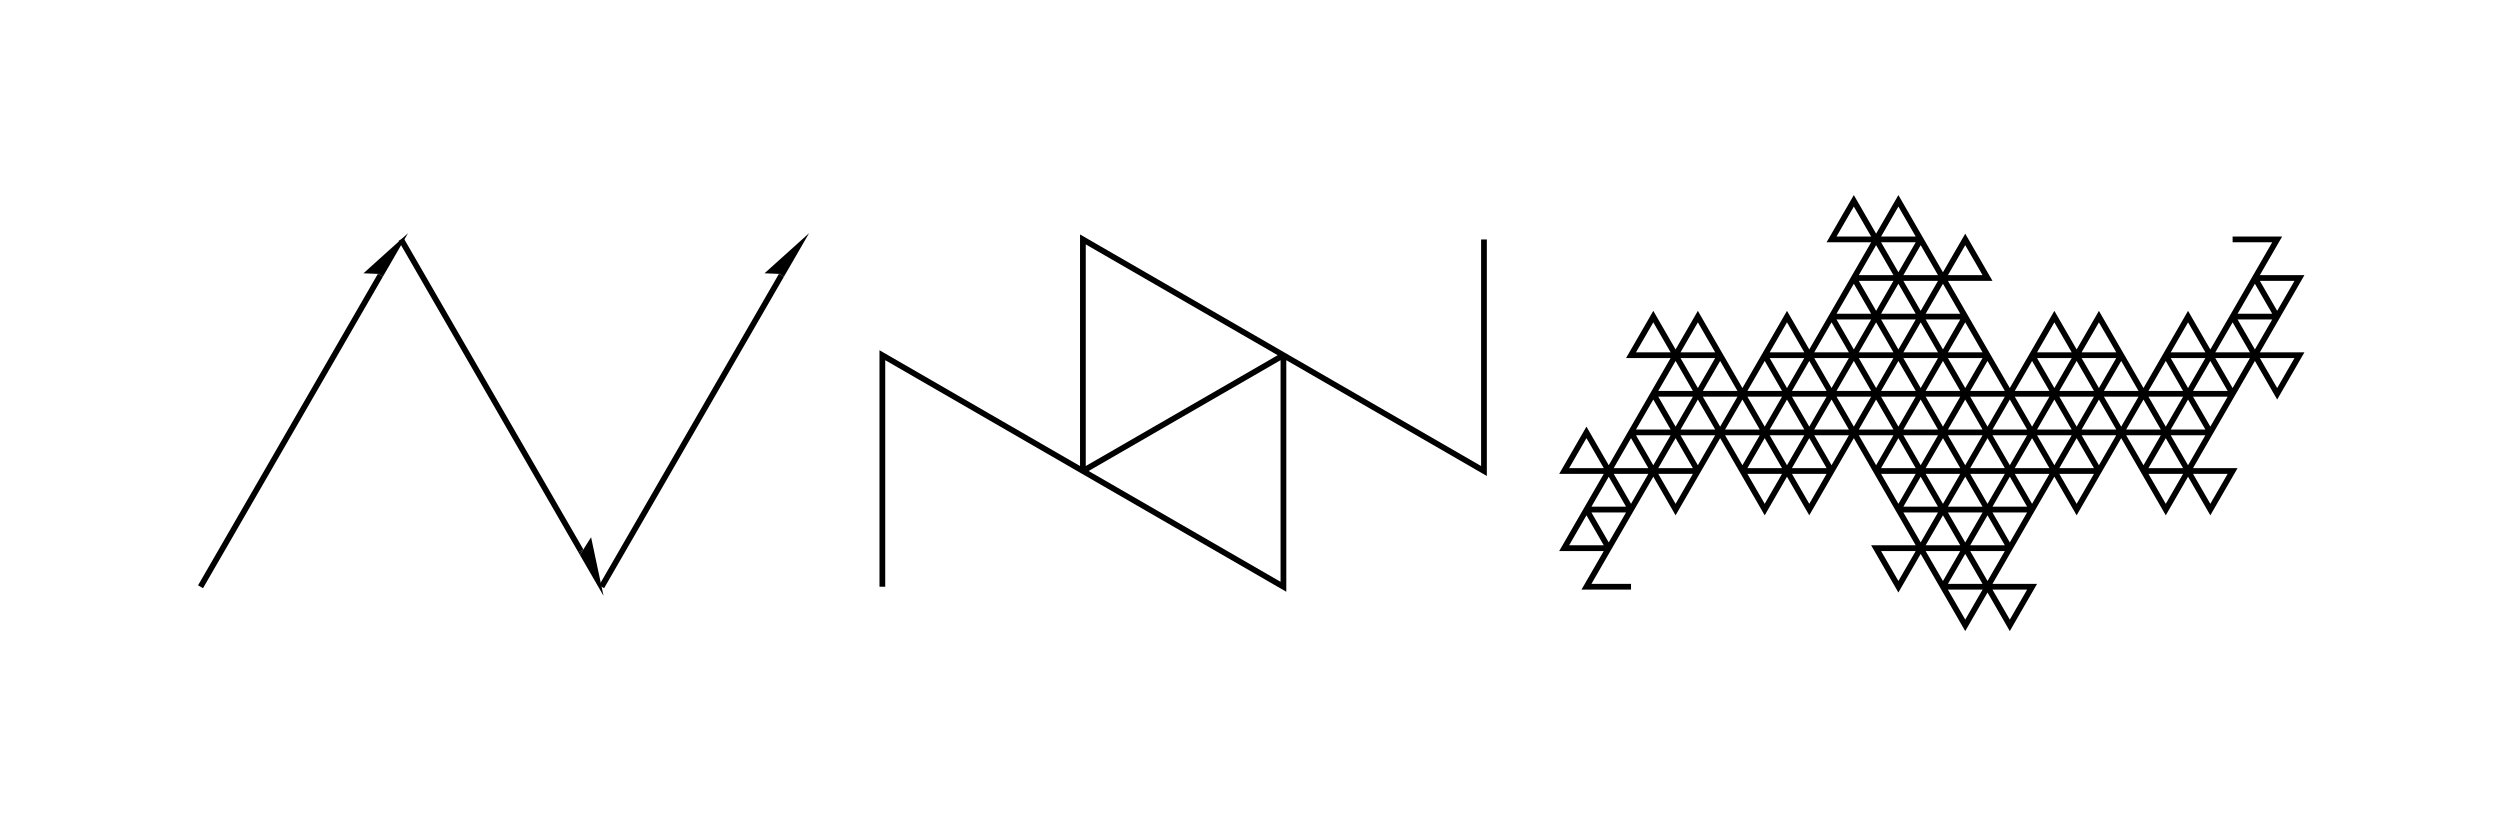 <svg xmlns="http://www.w3.org/2000/svg" height="132.095" stroke-opacity="1" viewBox="0 0 400 132" font-size="1" width="400" xmlns:xlink="http://www.w3.org/1999/xlink" stroke="rgb(0,0,0)" version="1.1"><defs></defs><g stroke-linejoin="miter" stroke-opacity="1.0" fill-opacity="0.0" stroke="rgb(0,0,0)" stroke-width="0.919" fill="rgb(0,0,0)" stroke-linecap="butt" stroke-miterlimit="10.0"><path d="M 260.963,93.834 l -7.13,0 l 3.565,-6.175 l -7.13,0 l 3.565,-6.175 l 3.565,6.175 l 3.565,-6.175 l -7.13,0 l 3.565,-6.175 l -7.13,0 l 3.565,-6.175 l 3.565,6.175 l 3.565,-6.175 l 3.565,6.175 l -7.13,0 l 3.565,6.175 l 3.565,-6.175 l 3.565,6.175 l 3.565,-6.175 l -7.13,0 l 3.565,-6.175 l -7.13,0 l 3.565,-6.175 l 3.565,6.175 l 3.565,-6.175 l -7.13,0 l 3.565,-6.175 l -7.13,0 l 3.565,-6.175 l 3.565,6.175 l 3.565,-6.175 l 3.565,6.175 l -7.13,0 l 3.565,6.175 l 3.565,-6.175 l 3.565,6.175 l 3.565,-6.175 l 3.565,6.175 l -7.13,0 l 3.565,6.175 l -7.13,0 l 3.565,-6.175 l -7.13,0 l 3.565,6.175 l -7.13,0 l 3.565,6.175 l 3.565,-6.175 l 3.565,6.175 l 3.565,-6.175 l 3.565,6.175 l -7.13,0 l 3.565,6.175 l 3.565,-6.175 l 3.565,6.175 l 3.565,-6.175 l -7.13,0 l 3.565,-6.175 l -7.13,0 l 3.565,-6.175 l 3.565,6.175 l 3.565,-6.175 l -7.13,0 l 3.565,-6.175 l -7.13,0 l 3.565,-6.175 l 3.565,6.175 l 3.565,-6.175 l 3.565,6.175 l -7.13,0 l 3.565,6.175 l 3.565,-6.175 l 3.565,6.175 l 3.565,-6.175 l -7.13,0 l 3.565,-6.175 l -7.13,0 l 3.565,-6.175 l 3.565,6.175 l 3.565,-6.175 l -7.13,0 l 3.565,-6.175 l -7.13,0 l 3.565,-6.175 l 3.565,6.175 l 3.565,-6.175 l 3.565,6.175 l -7.13,0 l 3.565,6.175 l 3.565,-6.175 l 3.565,6.175 l 3.565,-6.175 l 3.565,6.175 l -7.13,0 l 3.565,6.175 l -7.13,0 l 3.565,-6.175 l -7.13,0 l 3.565,6.175 l -7.13,0 l 3.565,6.175 l 3.565,-6.175 l 3.565,6.175 l 3.565,-6.175 l 3.565,6.175 l -7.13,0 l 3.565,6.175 l 3.565,-6.175 l 3.565,6.175 l 3.565,-6.175 l 3.565,6.175 l -7.13,0 l 3.565,6.175 l -7.13,0 l 3.565,-6.175 l -7.13,0 l 3.565,6.175 l -7.13,0 l 3.565,6.175 l -7.13,0 l 3.565,-6.175 l -7.13,0 l 3.565,-6.175 l 3.565,6.175 l 3.565,-6.175 l -7.13,0 l 3.565,-6.175 l -7.13,0 l 3.565,6.175 l -7.13,0 l 3.565,6.175 l -7.13,0 l 3.565,-6.175 l -7.13,0 l 3.565,6.175 l -7.13,0 l 3.565,6.175 l 3.565,-6.175 l 3.565,6.175 l 3.565,-6.175 l 3.565,6.175 l -7.13,0 l 3.565,6.175 l 3.565,-6.175 l 3.565,6.175 l 3.565,-6.175 l 3.565,6.175 l -7.13,0 l 3.565,6.175 l -7.13,0 l 3.565,-6.175 l -7.13,0 l 3.565,6.175 l -7.13,0 l 3.565,6.175 l 3.565,-6.175 l 3.565,6.175 l 3.565,-6.175 l 3.565,6.175 l -7.13,0 l 3.565,6.175 l 3.565,-6.175 l 3.565,6.175 l 3.565,-6.175 l -7.13,0 l 3.565,-6.175 l -7.13,0 l 3.565,-6.175 l 3.565,6.175 l 3.565,-6.175 l -7.13,0 l 3.565,-6.175 l -7.13,0 l 3.565,-6.175 l 3.565,6.175 l 3.565,-6.175 l 3.565,6.175 l -7.13,0 l 3.565,6.175 l 3.565,-6.175 l 3.565,6.175 l 3.565,-6.175 l -7.13,0 l 3.565,-6.175 l -7.13,0 l 3.565,-6.175 l 3.565,6.175 l 3.565,-6.175 l -7.13,0 l 3.565,-6.175 l -7.13,0 l 3.565,-6.175 l 3.565,6.175 l 3.565,-6.175 l 3.565,6.175 l -7.13,0 l 3.565,6.175 l 3.565,-6.175 l 3.565,6.175 l 3.565,-6.175 l 3.565,6.175 l -7.13,0 l 3.565,6.175 l -7.13,0 l 3.565,-6.175 l -7.13,0 l 3.565,6.175 l -7.13,0 l 3.565,6.175 l 3.565,-6.175 l 3.565,6.175 l 3.565,-6.175 l 3.565,6.175 l -7.13,0 l 3.565,6.175 l 3.565,-6.175 l 3.565,6.175 l 3.565,-6.175 l -7.13,0 l 3.565,-6.175 l -7.13,0 l 3.565,-6.175 l 3.565,6.175 l 3.565,-6.175 l -7.13,0 l 3.565,-6.175 l -7.13,0 l 3.565,-6.175 l 3.565,6.175 l 3.565,-6.175 l 3.565,6.175 l -7.13,0 l 3.565,6.175 l 3.565,-6.175 l 3.565,6.175 l 3.565,-6.175 l -7.13,0 l 3.565,-6.175 l -7.13,0 l 3.565,-6.175 l 3.565,6.175 l 3.565,-6.175 l -7.13,0 l 3.565,-6.175 l -7.13,0 "/></g><g stroke-linejoin="miter" stroke-opacity="1.0" fill-opacity="0.0" stroke="rgb(0,0,0)" stroke-width="0.919" fill="rgb(0,0,0)" stroke-linecap="butt" stroke-miterlimit="10.0"><path d="M 141.177,93.834 l 0,-37.049 l 32.086,18.525 l 0,-37.049 l 32.086,18.525 l -32.086,18.525 l 32.086,18.525 l 0,-37.049 l 32.086,18.525 l 0,-37.049 "/></g><g stroke-linejoin="miter" stroke-opacity="1.0" fill-opacity="0.0" stroke="rgb(0,0,0)" stroke-width="0.919" fill="rgb(0,0,0)" stroke-linecap="butt" stroke-miterlimit="10.0"><path d="M 96.257,93.834 l 28.77,-49.832 "/></g><g stroke-linejoin="miter" stroke-opacity="1.0" fill-opacity="1.0" stroke="rgb(0,0,0)" stroke-width="0.0" fill="rgb(0,0,0)" stroke-linecap="butt" stroke-miterlimit="10.0"></g><g stroke-linejoin="miter" stroke-opacity="1.0" fill-opacity="1.0" stroke="rgb(0,0,0)" stroke-width="0.0" fill="rgb(0,0,0)" stroke-linecap="butt" stroke-miterlimit="10.0"></g><g stroke-linejoin="miter" stroke-opacity="1.0" fill-opacity="1.0" stroke="rgb(0,0,0)" stroke-width="0.0" fill="rgb(0,0,0)" stroke-linecap="butt" stroke-miterlimit="10.0"><path d="M 129.448,37.265 l -7.126,6.416 l 3.345,0.133 Z"/></g><g stroke-linejoin="miter" stroke-opacity="1.0" fill-opacity="1.0" stroke="rgb(0,0,0)" stroke-width="0.0" fill="rgb(0,0,0)" stroke-linecap="butt" stroke-miterlimit="10.0"><path d="M 125.667,43.814 l -0.242,0.419 l -0.796,-0.46 Z"/></g><g stroke-linejoin="miter" stroke-opacity="1.0" fill-opacity="0.0" stroke="rgb(0,0,0)" stroke-width="0.919" fill="rgb(0,0,0)" stroke-linecap="butt" stroke-miterlimit="10.0"><path d="M 64.171,38.26 l 28.77,49.832 "/></g><g stroke-linejoin="miter" stroke-opacity="1.0" fill-opacity="1.0" stroke="rgb(0,0,0)" stroke-width="0.0" fill="rgb(0,0,0)" stroke-linecap="butt" stroke-miterlimit="10.0"></g><g stroke-linejoin="miter" stroke-opacity="1.0" fill-opacity="1.0" stroke="rgb(0,0,0)" stroke-width="0.0" fill="rgb(0,0,0)" stroke-linecap="butt" stroke-miterlimit="10.0"></g><g stroke-linejoin="miter" stroke-opacity="1.0" fill-opacity="1.0" stroke="rgb(0,0,0)" stroke-width="0.0" fill="rgb(0,0,0)" stroke-linecap="butt" stroke-miterlimit="10.0"><path d="M 96.566,95.29 l -1.994,-9.38 l -1.787,2.831 Z"/></g><g stroke-linejoin="miter" stroke-opacity="1.0" fill-opacity="1.0" stroke="rgb(0,0,0)" stroke-width="0.0" fill="rgb(0,0,0)" stroke-linecap="butt" stroke-miterlimit="10.0"><path d="M 92.785,88.741 l -0.242,-0.419 l 0.796,-0.46 Z"/></g><g stroke-linejoin="miter" stroke-opacity="1.0" fill-opacity="0.0" stroke="rgb(0,0,0)" stroke-width="0.919" fill="rgb(0,0,0)" stroke-linecap="butt" stroke-miterlimit="10.0"><path d="M 32.086,93.834 l 28.77,-49.832 "/></g><g stroke-linejoin="miter" stroke-opacity="1.0" fill-opacity="1.0" stroke="rgb(0,0,0)" stroke-width="0.0" fill="rgb(0,0,0)" stroke-linecap="butt" stroke-miterlimit="10.0"></g><g stroke-linejoin="miter" stroke-opacity="1.0" fill-opacity="1.0" stroke="rgb(0,0,0)" stroke-width="0.0" fill="rgb(0,0,0)" stroke-linecap="butt" stroke-miterlimit="10.0"></g><g stroke-linejoin="miter" stroke-opacity="1.0" fill-opacity="1.0" stroke="rgb(0,0,0)" stroke-width="0.0" fill="rgb(0,0,0)" stroke-linecap="butt" stroke-miterlimit="10.0"><path d="M 65.277,37.265 l -7.126,6.416 l 3.345,0.133 Z"/></g><g stroke-linejoin="miter" stroke-opacity="1.0" fill-opacity="1.0" stroke="rgb(0,0,0)" stroke-width="0.0" fill="rgb(0,0,0)" stroke-linecap="butt" stroke-miterlimit="10.0"><path d="M 61.496,43.814 l -0.242,0.419 l -0.796,-0.46 Z"/></g></svg>